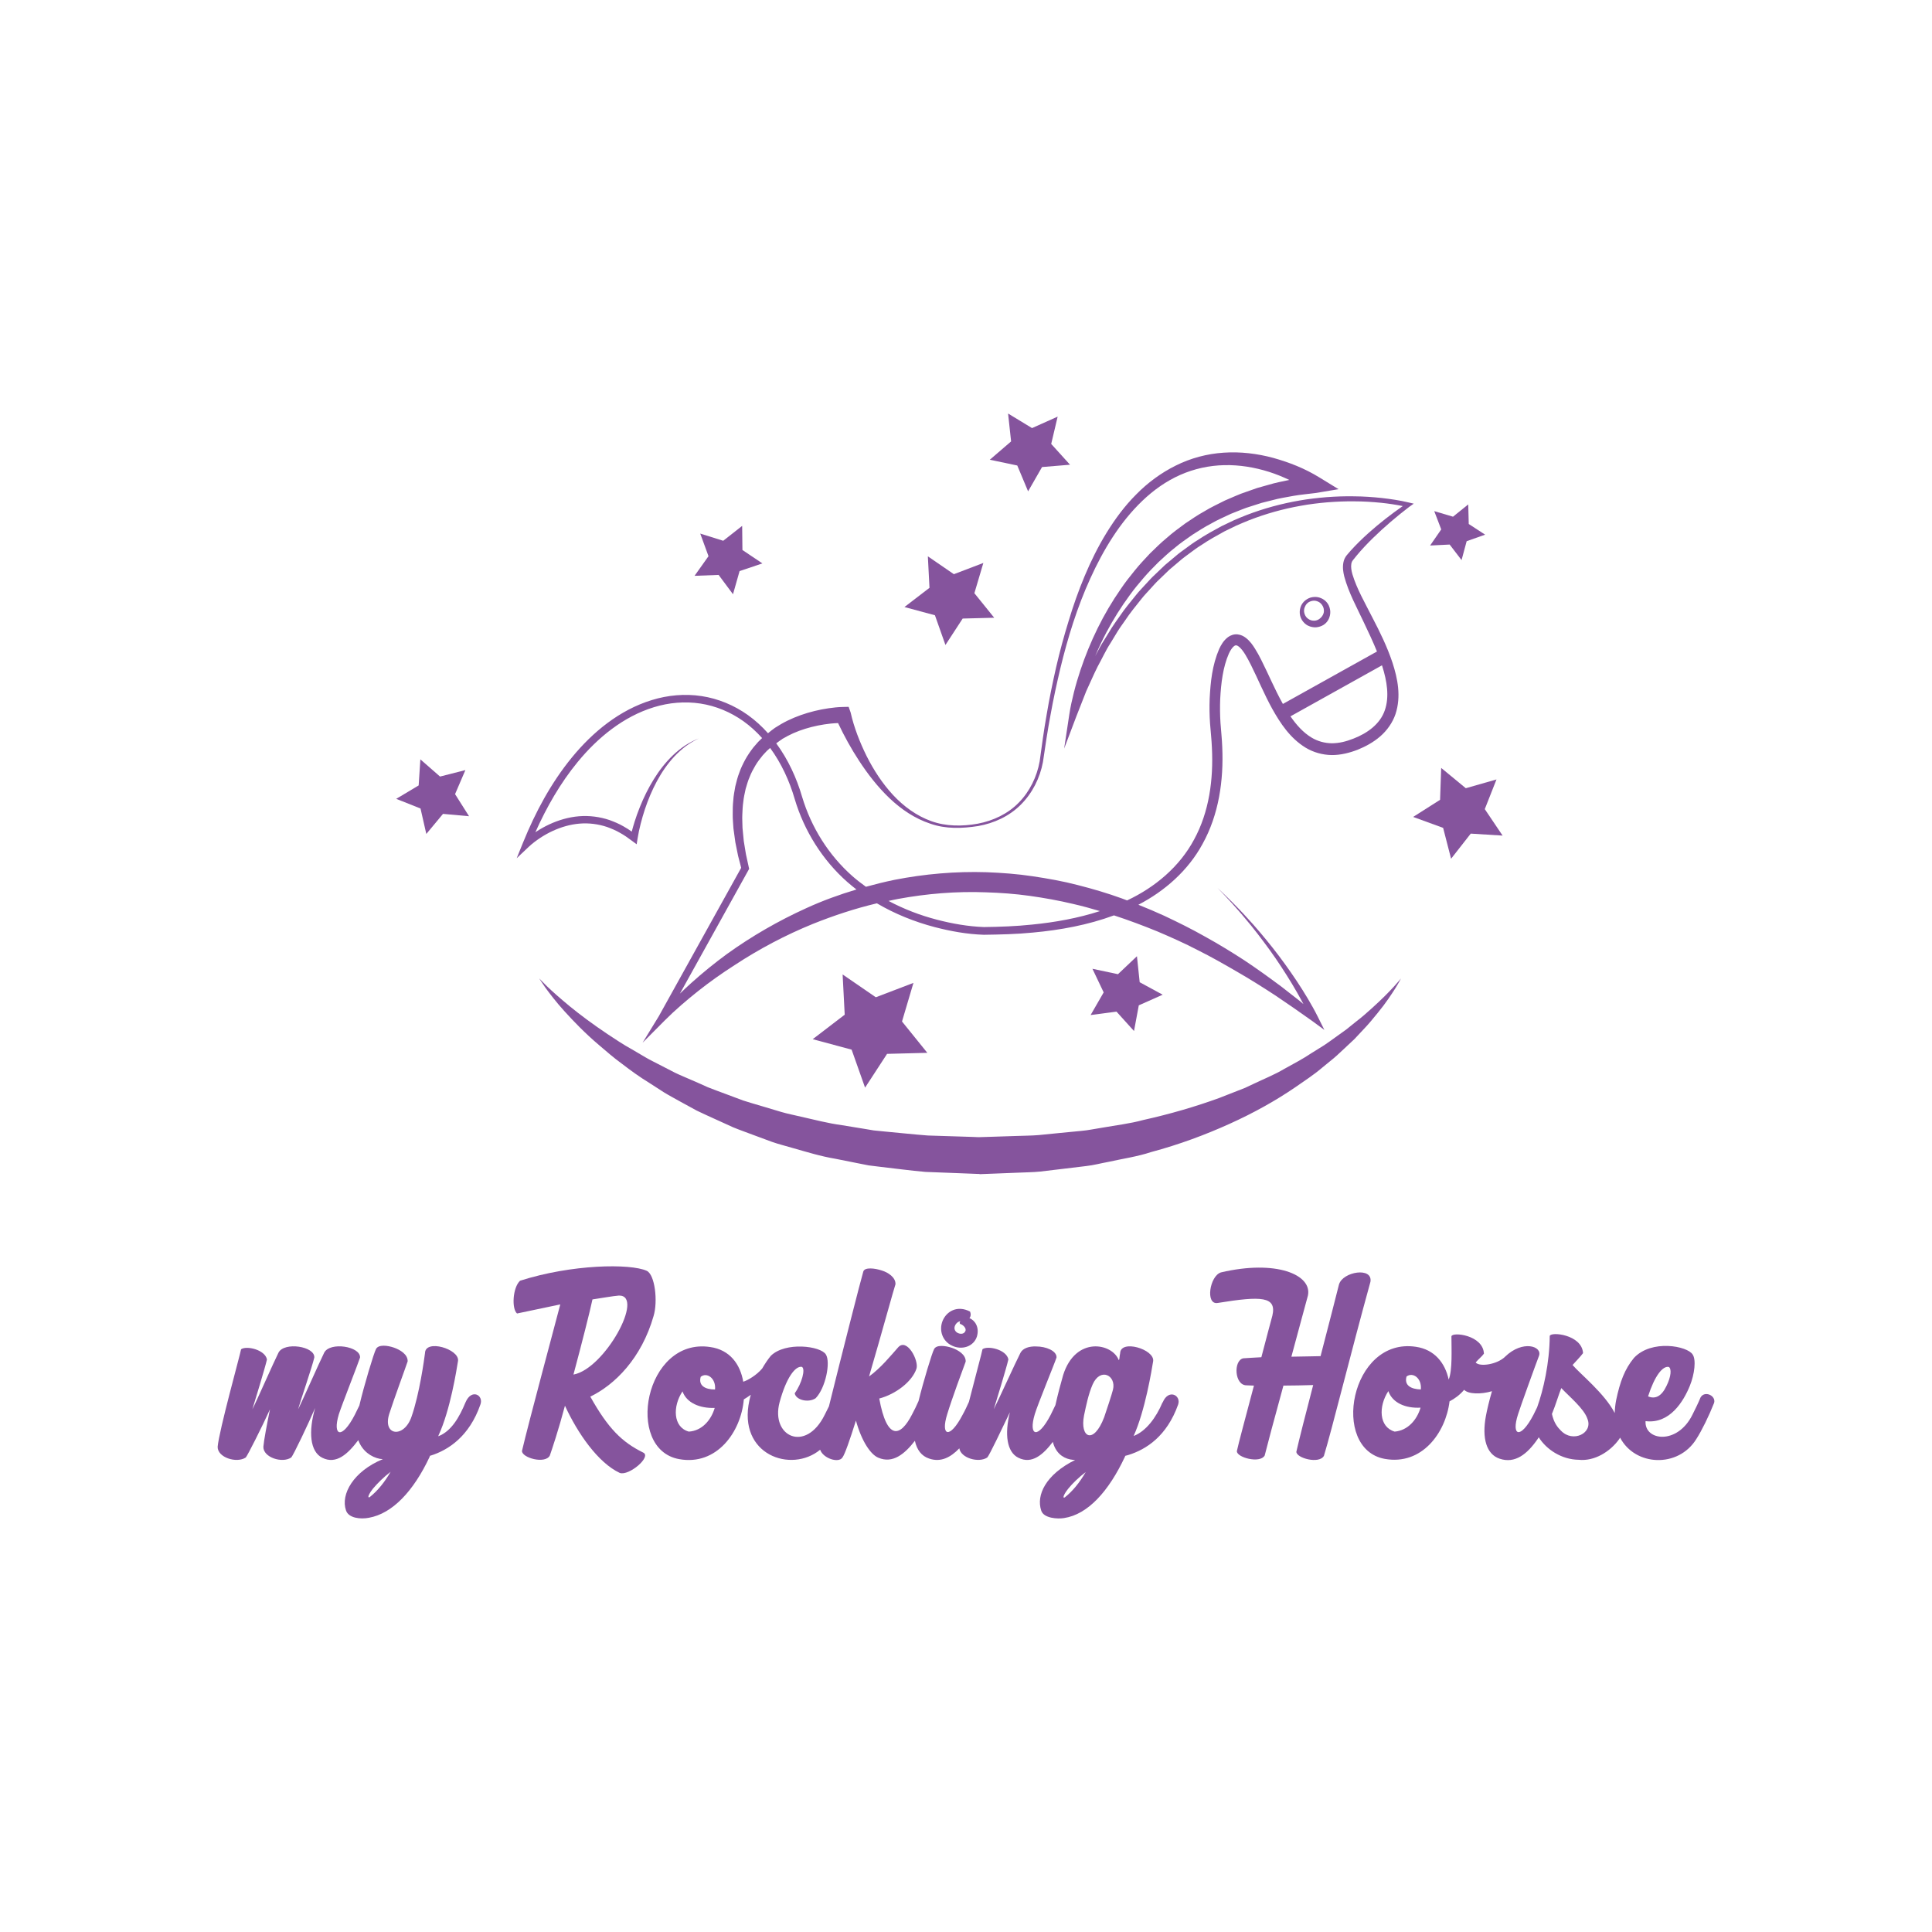 <svg viewBox="0 0 500 500" xmlns="http://www.w3.org/2000/svg" id="Camada_1">
  <defs>
    <style>
      .cls-1 {
        fill: #85549d;
      }
    </style>
  </defs>
  <path d="M300.86,362.94c-1.64,3.92-4.28,7.48-7.48,8.69,2.99-6.56,4.7-17.18,5.06-19.39.36-3.06-8.48-5.7-8.55-2-.07.28-.14.78-.21,1.5-.07.07-.07.21-.14.28-1.64-4.42-11.19-6.34-14.4,3.85-.63,2.19-1.4,5.07-2,7.77-.4.86-.81,1.7-1.21,2.49-3.35,6.49-5.84,5.56-4.13-.14.71-2.42,5.13-13.11,5.63-14.68.07-1.71-2.71-2.85-5.27-2.85-1.78-.07-3.42.43-4.06,1.64-1.28,2.49-5.84,12.54-6.91,14.61.57-1.85,3.28-10.69,3.78-12.9-.5-2.56-5.34-3.63-6.7-2.64-.12.76-1.9,7.3-3.51,13.63-.52,1.16-1.05,2.3-1.63,3.33-3.35,6.42-5.77,5.56-3.99-.14,1.21-3.99,4.06-11.69,4.78-13.61.07-1.78-1.92-2.99-3.56-3.56-1.71-.57-4.06-.86-4.63.36-.55,1.04-2.74,8.27-4.01,13.41-.54,1.22-1.1,2.4-1.69,3.48-2.99,5.84-6.48,6.84-8.48-4.13,4.28-1.14,8.48-4.35,9.62-7.7.71-2.07-2.49-8.2-4.78-5.49-1.78,2-4.42,5.27-7.48,7.48,3.28-11.19,6.49-22.95,6.84-23.87.07-1.78-1.92-3.07-3.56-3.56-1.71-.57-4.42-.93-4.77.28-.54,1.73-5.72,22.04-8.89,34.87-.36.75-.74,1.48-1.09,2.19-4.92,9.98-14.04,5.63-11.69-3.21,1.71-6.34,4.06-9.48,5.77-9.19,1,.5,0,4.28-1.85,6.84.28,1.71,3.49,2.57,5.42,1.28,2.57-2.64,3.92-9.34,2.64-11.33-1.35-2.21-10.48-3.35-14.25.36-.77.93-1.52,2.06-2.23,3.28-1.45,1.73-3.73,3.06-4.9,3.42-.78-4.56-3.49-8.27-8.55-8.98-16.96-2.57-22.23,26.44-8.05,29.01,9.76,1.78,16.04-7.06,16.75-15.46.57-.34,1.18-.74,1.81-1.19-.15.5-.28,1-.38,1.48-3.05,14.09,10.86,18.9,18.32,12.74.79,2.27,4.82,3.54,5.77,2.01.64-.86,1.92-4.56,3.49-9.55,1.5,5.42,3.85,8.84,5.84,9.62,3.69,1.57,6.78-.98,9.42-4.39.5,2.32,1.72,3.96,3.7,4.6,3.01,1.04,5.56-.32,7.8-2.65.4,2.52,5,3.85,7.23,2.37.56-.57,3.86-7.56,5.86-11.71-1.41,5.65-.82,10.31,2.2,11.78,3.48,1.74,6.39-.79,8.91-4.11.67,2.64,2.37,4.1,4.49,4.54.43.07.85.14,1.28.14-7.63,3.78-10.12,9.12-8.77,13.11.64,2,4.28,2.21,5.92,1.92,6.13-.93,11.55-6.91,15.75-15.89,0-.07.07-.14.07-.21.28-.07.57-.14.78-.21,4.63-1.43,9.98-4.85,12.9-13.04.86-2.42-2.5-4.2-3.99-.57ZM178.27,370.5c-4.13-1.14-4.21-6.56-1.64-10.41,1.07,2.99,4.49,4.42,8.34,4.28-.93,3.14-3.28,5.92-6.7,6.13ZM181.34,356.32c1.57-1.28,3.99.36,3.71,3.28-2.57,0-4.35-1-3.71-3.28ZM275.56,387.53c-.85.36.14-1.35.86-2.21,1.14-1.43,2.78-2.99,4.56-4.35-1.57,2.71-3.35,4.92-5.42,6.56ZM288.03,359.67c-.21.93-1.85,5.92-2.28,7.13-2.71,7.13-6.34,5.34-5.2-.5.57-2.71,1.14-5.49,2.21-7.98,2-4.56,6.2-2.35,5.27,1.35Z" class="cls-1"></path>
  <path d="M120.47,362.94c-1.57,3.78-3.64,7.48-7.06,8.77.07-.07.07-.14.07-.21,3.06-6.56,4.7-17.1,5.06-19.32.36-3.06-8.48-5.7-8.55-2-.21,1.64-1.42,10.55-3.49,16.46-1.92,5.63-7.55,4.99-5.77-.71,1.28-3.99,4.13-11.69,4.77-13.61.07-1.78-1.92-2.99-3.56-3.56-1.64-.57-3.99-.86-4.63.36-.59,1.13-3.11,9.5-4.31,14.62-.4.83-.8,1.64-1.18,2.41-3.35,6.49-5.84,5.56-4.13-.14.78-2.42,4.99-13.11,5.49-14.68.14-2.92-7.77-4.13-9.27-1.28-1.28,2.56-5.7,12.62-6.77,14.68.5-1.85,3.71-11.19,4.2-13.4.21-2.92-7.77-4.13-9.26-1.28-1.28,2.56-5.7,12.62-6.77,14.68.57-1.85,3.28-10.69,3.78-12.9-.5-2.56-5.35-3.63-6.7-2.64-.22,1.35-5.7,21.02-6.06,25.23-.07,2.78,4.92,4.35,7.27,2.78.43-.43,4.28-8.05,6.27-12.47-.86,4.21-1.57,8.05-1.71,9.69-.07,2.78,4.92,4.35,7.2,2.78.5-.43,4.56-8.98,6.2-12.83-1.78,6.13-1.35,11.33,1.85,12.9,3.63,1.82,6.64-1.02,9.31-4.56,1.04,2.84,3.34,4.39,5.59,4.84.21,0,.5.07.78.07-7.63,3.14-10.98,9.12-9.55,13.26.64,2,3.71,2.35,5.92,1.92,6.06-1.07,11.55-6.84,15.75-15.82,0-.07,0-.14.07-.21.07-.07.14-.07.21-.07,4.56-1.43,9.98-4.99,12.83-13.19.93-2.42-2.28-4.28-3.85-.57ZM95.67,387.46c-.86.36.14-1.35.86-2.21,1.14-1.36,2.78-2.99,4.56-4.35-1.57,2.71-3.35,4.92-5.42,6.56Z" class="cls-1"></path>
  <path d="M440.13,361.59c-.64,1.57-1.43,3.14-2.14,4.56-3.92,7.91-12.47,6.7-12.12,1.64,6.27.78,9.84-5.13,11.48-9.19,1.21-2.99,1.64-6.7.71-8.05-1.35-2.21-10.62-3.99-15.18.86-2.42,2.92-3.63,6.2-4.63,10.98-.23,1.17-.33,2.26-.36,3.3-2.58-5.05-9.02-10.18-10.91-12.43.64-.71,2.21-2.35,2.71-3.07-.28-4.85-8.48-5.63-8.62-4.42-.06,6.99-1.63,13.92-3.26,18.45-.32.66-.64,1.32-.95,1.93-3.35,6.42-5.84,5.56-3.99-.14.36-1.28,5.06-14.25,5.42-15.11.93-2.49-4.21-4.21-8.77.21-2,2-6.56,2.71-7.62,1.5.64-.78,1.64-1.57,2.14-2.28-.21-4.85-8.2-5.7-8.41-4.49,0,3.35.29,8.77-.71,11.19-.93-4.28-3.64-7.77-8.48-8.48-16.96-2.57-22.24,26.44-8.05,29.01,9.55,1.71,15.75-6.7,16.75-14.89,1.35-.71,2.64-1.64,3.78-2.99,1.07,1.14,4.35,1.21,7.2.36-.71,2.42-1.28,4.85-1.57,6.42-1.07,5.77.14,9.91,3.56,11.05,3.99,1.35,7.13-1.21,9.76-4.99.12-.17.24-.36.36-.55,1.96,3.14,5.89,5.76,10.33,5.82,4.06.43,8.13-2.07,10.48-5.34.08-.12.16-.26.24-.39,3.92,7.45,15.06,7.88,19.71.39,1.43-2.21,3.28-5.99,4.63-9.41.5-1.85-2.42-3.21-3.49-1.43ZM431.86,353.75c.78.43.64,2.49-.57,4.92-1.28,2.71-2.92,3.49-4.77,2.71,1.71-5.34,3.78-7.91,5.34-7.62ZM360.94,370.5c-4.13-1.21-4.21-6.56-1.64-10.48,1.07,3.07,4.49,4.49,8.34,4.28-.93,3.14-3.28,5.91-6.7,6.2ZM364.01,356.24c1.57-1.21,3.99.36,3.7,3.35-2.56-.07-4.35-1.07-3.7-3.35ZM403.99,370.28c-.93-.93-1.85-2.07-2.35-4.35,1-2.42,1.71-4.92,2.42-6.7,2,2.14,5.92,5.34,6.77,7.98,1.5,3.7-3.78,6.27-6.84,3.06Z" class="cls-1"></path>
  <path d="M346.54,332.37c-.57,2.28-2.57,10.12-4.78,18.6-2.14.07-4.77.07-7.55.14,1.78-6.7,3.49-12.83,4.28-15.82,1.14-5.42-8.27-9.34-22.52-5.99-2.92.93-4.06,8.41-.86,7.91,11.4-1.85,15.32-1.71,14.18,3.28-.29.93-1.43,5.42-2.85,10.76-1.78.07-3.35.21-4.7.28-2.57.57-2.28,6.99.86,6.99.5,0,1.14.07,1.92.07-2,7.55-4.13,15.46-4.42,16.96-.07,1.64,5.99,3.28,7.2,1.14.43-1.78,2.57-9.83,4.85-18.1,2.49,0,5.13-.07,7.7-.14-1.93,7.41-3.71,14.4-4.35,17.25-.07,1.64,5.92,3.28,7.13,1.07,2.07-6.77,6.98-26.73,12.04-45.04.64-3.92-7.13-2.64-8.12.64Z" class="cls-1"></path>
  <path d="M152.76,361.45c6.34-3.06,13.26-9.91,16.39-20.88,1.14-3.78.36-10.69-1.78-11.69-4.28-1.92-19.38-1.71-32.78,2.57-1.92,1.78-2.21,7.27-.78,8.48,3.35-.71,9.55-2,11.19-2.35-1.21,4.7-8.2,30.57-9.91,37.91-.07,1.78,5.99,3.49,7.2,1.21.57-1.64,2.21-6.49,3.92-12.9,3.28,7.13,8.55,14.75,14.18,17.39,2.35.86,8.34-4.21,6.06-5.27-5.49-2.71-9.05-6.2-13.68-14.47ZM153.33,336.29c1.43-.21,5.63-.93,6.84-1,6.77-.14-3.64,18.96-11.76,20.45,2.14-7.98,4.35-16.68,4.92-19.46Z" class="cls-1"></path>
  <path d="M251.04,339.43c-3.28-1.71-6.13-.07-7.13,2.49-.93,2.42,0,5.2,2.49,6.34,2.49,1.21,5.56.28,6.42-2.35.71-2.42-.5-4.21-1.93-4.78.36-.43.43-1.07.14-1.71ZM249.83,344.49c-.28.71-1.14.86-1.92.5-.78-.36-1.07-1.14-.78-1.85.29-.71.86-1.14,1.43-1.21-.21.21-.28.5-.07.71.64.14,1.71,1.07,1.35,1.85Z" class="cls-1"></path>
  <polygon points="263.27 120.47 266.07 127.16 269.68 120.87 276.92 120.27 272.05 114.89 273.72 107.82 267.09 110.79 260.89 107.02 261.67 114.24 256.16 118.98 263.27 120.47" class="cls-1"></polygon>
  <polygon points="185.98 148.79 189.7 153.79 191.4 147.8 197.31 145.81 192.14 142.34 192.07 136.1 187.17 139.95 181.22 138.09 183.36 143.94 179.75 149.02 185.98 148.79" class="cls-1"></polygon>
  <polygon points="379.35 203.99 372.98 198.74 372.69 206.99 365.72 211.42 373.48 214.25 375.54 222.24 380.63 215.74 388.87 216.25 384.26 209.4 387.29 201.72 379.35 203.99" class="cls-1"></polygon>
  <polygon points="288.95 261.81 293.48 266.83 294.72 260.18 300.9 257.43 294.95 254.2 294.24 247.47 289.33 252.12 282.72 250.72 285.63 256.83 282.25 262.69 288.95 261.81" class="cls-1"></polygon>
  <polygon points="110.33 215.83 114.65 210.63 121.39 211.24 117.77 205.52 120.44 199.3 113.88 200.97 108.79 196.52 108.35 203.27 102.54 206.74 108.83 209.24 110.33 215.83" class="cls-1"></polygon>
  <polygon points="220.4 271.65 223.88 281.48 229.57 272.74 239.99 272.47 233.44 264.36 236.4 254.37 226.66 258.09 218.07 252.19 218.61 262.6 210.33 268.94 220.4 271.65" class="cls-1"></polygon>
  <polygon points="241.96 159.23 244.68 166.92 249.14 160.08 257.3 159.87 252.17 153.52 254.49 145.69 246.86 148.6 240.13 143.98 240.55 152.13 234.07 157.1 241.96 159.23" class="cls-1"></polygon>
  <polygon points="375.17 140.93 378.25 144.95 379.57 140.06 384.35 138.37 380.11 135.61 379.98 130.54 376.04 133.72 371.18 132.28 372.99 137.01 370.11 141.18 375.17 140.93" class="cls-1"></polygon>
  <path d="M338.54,161.92c.34.17.66.29,1.07.36.22.04.33.04.48.06.24.01.37,0,.56,0,.7-.06,1.34-.29,1.87-.61,1.06-.68,1.51-1.71,1.65-2.39.08-.31.11-.71.1-.83,0-.15,0-.23,0-.23v-.04s0-.41-.2-1.08c-.2-.66-.74-1.57-1.74-2.14-.51-.28-1.07-.49-1.75-.53-.59-.02-1.3.05-1.91.35-.62.3-1.2.73-1.61,1.33-.42.56-.65,1.39-.69,2.04-.04.8.15,1.53.54,2.2.39.65.96,1.19,1.63,1.53ZM337.87,156.69c.29-.45.69-.84,1.18-1.02.48-.19.96-.27,1.47-.17.41.09.84.28,1.14.53.61.51.84,1.13.92,1.54.07.42.04.66.04.66v-.04s0,.08-.02.23c-.02.18-.04.22-.12.45-.13.38-.45.89-1,1.29-.27.2-.62.37-1.01.44l-.28.03c-.13,0-.31,0-.37-.01-.17,0-.42-.06-.62-.13-.43-.15-.84-.43-1.16-.82-.31-.39-.5-.93-.55-1.41-.04-.63.12-1.07.4-1.56Z" class="cls-1"></path>
  <path d="M139.78,216.86c1.03-.67,2.1-1.28,3.21-1.79,2.22-1.03,4.59-1.72,7-1.92,2.41-.2,4.84.11,7.14.88,1.13.42,2.26.88,3.31,1.5,1.07.58,2.07,1.29,3.05,2.03h0s1.28.94,1.28.94l.24-1.52c.19-1.24.48-2.54.8-3.8.32-1.27.69-2.52,1.1-3.77.83-2.48,1.84-4.91,3.09-7.22,1.24-2.31,2.73-4.49,4.53-6.42.91-.95,1.88-1.84,2.93-2.64,1.06-.78,2.2-1.46,3.4-2.04-1.23.5-2.41,1.12-3.54,1.84-1.11.74-2.15,1.58-3.13,2.5-1.94,1.85-3.6,3.99-5.01,6.28-1.41,2.28-2.6,4.71-3.6,7.2-.5,1.25-.96,2.52-1.36,3.8-.26.83-.5,1.67-.72,2.51-.69-.48-1.39-.95-2.13-1.35-1.14-.67-2.38-1.18-3.63-1.64-2.53-.85-5.24-1.2-7.91-.98-2.66.22-5.25.98-7.65,2.09-1.2.56-2.35,1.2-3.45,1.93-.06.04-.12.09-.18.13,2.9-6.5,6.45-12.71,10.94-18.18,5.22-6.36,11.89-11.79,19.73-14.19,3.89-1.2,8.03-1.56,12.04-.95,4.01.61,7.84,2.22,11.14,4.57,1.78,1.27,3.38,2.74,4.83,4.36l-1.02,1-1.24,1.43c-.77,1-1.48,2.03-2.09,3.13-.59,1.1-1.15,2.23-1.55,3.41-.47,1.16-.73,2.37-1.04,3.56-.2,1.21-.46,2.42-.52,3.64-.14,1.22-.14,2.43-.14,3.64-.02,1.21.13,2.41.19,3.61l.49,3.56.71,3.51.8,3.09-21.32,38.41h0s-4.2,6.86-4.2,6.86l5.75-5.78c2.68-2.69,5.65-5.22,8.65-7.61,3.03-2.39,6.17-4.62,9.41-6.69,6.42-4.22,13.24-7.82,20.33-10.7,5.38-2.15,10.88-3.97,16.5-5.3,4.67,2.75,9.76,4.79,14.98,6.16,4.15,1.07,8.3,1.83,12.69,1.98,4.23-.06,8.47-.15,12.69-.57,7.1-.65,14.23-1.95,21-4.45,3.79,1.24,7.53,2.64,11.22,4.15,3.53,1.5,7.05,3.07,10.47,4.85,3.45,1.72,6.8,3.63,10.14,5.57,3.35,1.93,6.63,3.99,9.87,6.11,3.22,2.16,6.41,4.37,9.57,6.63l3.18,2.34-1.73-3.47c-.81-1.63-1.68-3.15-2.59-4.69-.91-1.52-1.85-3.02-2.83-4.49-1.96-2.94-4.02-5.81-6.21-8.58-2.2-2.76-4.45-5.47-6.86-8.04-1.17-1.31-2.43-2.56-3.65-3.82-1.23-1.25-2.52-2.45-3.78-3.67,1.2,1.28,2.44,2.53,3.61,3.84,1.16,1.32,2.35,2.6,3.46,3.97,2.28,2.67,4.4,5.47,6.46,8.3,2.05,2.84,3.96,5.78,5.77,8.77.91,1.49,1.76,3.02,2.59,4.55.11.21.22.42.33.63l-1.07-.9-4.64-3.62c-3.15-2.35-6.34-4.65-9.62-6.83-3.3-2.14-6.67-4.2-10.13-6.11-3.43-1.95-6.98-3.7-10.56-5.39-2.2-1.01-4.44-1.95-6.69-2.85,6.8-3.52,12.85-8.83,16.58-15.68,4.27-7.66,5.51-16.58,5.13-25.09-.07-2.13-.32-4.31-.46-6.32-.13-2.05-.15-4.11-.07-6.16.21-4.05.71-8.28,2.25-11.77.38-.83.91-1.62,1.38-1.95.24-.15.37-.19.51-.17.15.01.4.11.69.34,1.17.94,2.19,2.91,3.1,4.69,1.84,3.68,3.45,7.62,5.53,11.39,2.09,3.72,4.59,7.58,8.63,10.06,2,1.22,4.4,1.89,6.76,1.92,2.32.03,4.72-.6,6.72-1.38,2.06-.83,4.07-1.92,5.84-3.45,1.75-1.52,3.2-3.53,3.96-5.78,1.51-4.58.54-9.22-.78-13.29-1.37-4.12-3.26-7.96-5.21-11.7-1.89-3.74-4.04-7.43-5.17-11.21-.26-.93-.41-1.88-.28-2.64.02-.19.09-.38.14-.5.04-.06.01-.08.09-.2l.17-.26.97-1.2c1.31-1.58,2.74-3.09,4.22-4.54,2.97-2.9,6.17-5.62,9.48-8.15h.01s1.08-.76,1.08-.76l-1.27-.3c-2.35-.56-4.67-.9-7.03-1.17-2.35-.25-4.72-.41-7.09-.43-2.37-.05-4.73.04-7.1.21-2.36.2-4.72.46-7.05.87-4.67.8-9.27,2.05-13.7,3.75-1.1.45-2.21.87-3.29,1.36l-3.21,1.53c-2.09,1.13-4.18,2.26-6.15,3.59-1.02.61-1.98,1.31-2.93,2.02-.95.71-1.94,1.37-2.83,2.16l-2.73,2.29-2.58,2.46c-.88.8-1.67,1.69-2.47,2.56-.79.89-1.64,1.72-2.37,2.65-1.48,1.85-3.02,3.66-4.34,5.64-.67.98-1.39,1.92-2.02,2.92l-1.86,3.03c-.91,1.39-1.67,2.86-2.43,4.32.88-2.07,1.83-4.11,2.88-6.1,1.78-3.37,3.81-6.61,6.06-9.67,1.11-1.54,2.32-3.01,3.56-4.44,1.23-1.44,2.56-2.79,3.9-4.13,1.39-1.28,2.77-2.58,4.26-3.74,1.44-1.22,3.01-2.27,4.55-3.36,1.59-1.01,3.17-2.03,4.85-2.9,1.62-.95,3.37-1.67,5.06-2.49,1.77-.66,3.47-1.46,5.29-1.98l2.69-.86,2.74-.69c1.81-.51,3.69-.77,5.54-1.13,1.86-.32,3.74-.48,5.61-.72h0s6-1,6-1l-4.96-3.04c-3.86-2.37-7.78-3.89-11.95-5.06-4.15-1.12-8.48-1.64-12.8-1.35-4.31.28-8.56,1.41-12.4,3.33-3.84,1.9-7.31,4.47-10.27,7.49-2.99,2.99-5.49,6.39-7.68,9.95-2.19,3.56-4.03,7.3-5.64,11.13-1.61,3.83-2.98,7.74-4.17,11.7-1.22,3.95-2.3,7.94-3.23,11.96-.91,4.03-1.75,8.07-2.43,12.14-.72,4.06-1.28,8.17-1.83,12.22-.71,3.95-2.56,7.76-5.39,10.64-2.82,2.91-6.65,4.71-10.63,5.46-3.98.72-8.22.72-12.03-.66-3.82-1.37-7.17-3.84-9.92-6.8-2.75-2.98-4.98-6.41-6.8-10.02-1.78-3.6-3.29-7.47-4.14-11.28h0s-.52-1.48-.52-1.48l-1.42.03c-1.37.03-2.54.16-3.78.34-1.22.17-2.43.42-3.64.71-2.4.59-4.75,1.41-6.99,2.5-1.12.55-2.2,1.18-3.25,1.86-.62.42-1.2.92-1.79,1.39-1.55-1.74-3.28-3.33-5.21-4.71-3.54-2.52-7.67-4.25-11.98-4.9-4.31-.66-8.76-.25-12.89,1.03-8.34,2.56-15.27,8.26-20.65,14.82-5.42,6.61-9.47,14.19-12.66,22.04l-1.65,4.07,3.2-3.03c.84-.78,1.86-1.55,2.87-2.22ZM267.12,239.28c-4.14.44-8.32.59-12.49.64-4.02-.14-8.2-.87-12.18-1.91-4.34-1.13-8.55-2.75-12.5-4.85.81-.17,1.61-.36,2.43-.51,7.48-1.38,15.11-2.01,22.72-1.72,3.8.12,7.61.39,11.38.92,3.77.53,7.53,1.2,11.25,2.09,2.33.53,4.64,1.17,6.93,1.85-5.65,1.83-11.58,2.9-17.54,3.49ZM357.72,172.39c1.22,3.83,1.9,7.95.66,11.45-1.2,3.51-4.47,5.92-8.15,7.33-1.91.75-3.66,1.18-5.55,1.19-1.84-.03-3.63-.5-5.23-1.46-2.17-1.3-3.94-3.28-5.48-5.51l23.68-13.2c.02.07.05.13.07.2ZM202.39,191.28c.94-.56,1.91-1.07,2.91-1.52,2.01-.89,4.14-1.53,6.32-1.98,1.09-.21,2.19-.4,3.29-.51.65-.07,1.33-.11,1.98-.14,1.62,3.42,3.38,6.61,5.4,9.7,2.29,3.51,4.88,6.85,7.91,9.74,3.03,2.88,6.58,5.29,10.57,6.6,3.99,1.41,8.28,1.25,12.37.61,4.09-.72,8.08-2.54,11.05-5.54,2.98-2.97,4.94-6.88,5.72-11.01.6-4.1,1.2-8.15,1.96-12.19.72-4.05,1.6-8.06,2.54-12.05,1.93-7.97,4.36-15.85,7.76-23.29,3.37-7.41,7.65-14.52,13.46-20.08,2.89-2.77,6.18-5.11,9.8-6.71,3.61-1.6,7.51-2.45,11.43-2.53,3.92-.09,7.84.56,11.6,1.75,1.76.56,3.51,1.27,5.2,2.08-1.81.39-3.63.72-5.41,1.27l-2.88.81-2.82.99c-1.9.6-3.7,1.5-5.54,2.25-1.77.91-3.6,1.73-5.29,2.78-1.75.96-3.39,2.09-5.04,3.2-1.59,1.19-3.22,2.35-4.7,3.68-1.54,1.26-2.95,2.67-4.37,4.05-1.36,1.44-2.72,2.89-3.96,4.43-1.25,1.53-2.48,3.09-3.58,4.73-2.26,3.24-4.26,6.65-6,10.18-1.74,3.53-3.23,7.18-4.47,10.9-.62,1.86-1.18,3.74-1.66,5.65-.48,1.91-.91,3.8-1.21,5.8l-1.33,8.8,3.16-8.34h0s2.56-6.52,2.56-6.52c.99-2.11,1.89-4.26,2.94-6.34,1.13-2.03,2.08-4.17,3.35-6.12l1.81-2.98c.61-.99,1.31-1.92,1.97-2.88,1.28-1.95,2.77-3.73,4.21-5.55.71-.92,1.54-1.74,2.31-2.61.78-.86,1.54-1.74,2.4-2.52l2.51-2.42,2.66-2.25c.86-.78,1.83-1.42,2.75-2.13.93-.7,1.86-1.39,2.85-1.99,1.92-1.31,3.95-2.43,5.99-3.55l3.13-1.52c1.06-.48,2.14-.9,3.21-1.35,4.33-1.69,8.82-2.95,13.4-3.76,2.29-.42,4.6-.7,6.92-.9,2.32-.18,4.65-.28,6.98-.25,2.33,0,4.66.15,6.97.38,1.86.19,3.73.48,5.56.84-3.11,2.17-6.09,4.49-8.92,7.02-1.58,1.42-3.11,2.91-4.55,4.5l-1.05,1.22-.28.39c-.07.1-.19.33-.27.5-.16.36-.25.67-.31,1-.24,1.32-.03,2.5.23,3.59,1.18,4.33,3.25,8,5.03,11.81,1.21,2.53,2.4,5.06,3.44,7.61l-24.35,13.57c-.03-.05-.06-.11-.09-.16-2-3.58-3.6-7.44-5.53-11.27-.48-.96-1-1.92-1.6-2.87-.6-.96-1.26-1.93-2.35-2.79-.54-.42-1.26-.82-2.16-.91-.91-.11-1.83.24-2.45.69-1.23.93-1.8,2.03-2.31,3.08-1.82,4.25-2.24,8.56-2.46,12.86-.08,2.15-.05,4.3.1,6.45.16,2.19.4,4.19.48,6.26.41,8.2-.7,16.59-4.61,23.75-3.74,7.01-10.09,12.36-17.34,15.76-.45-.16-.88-.35-1.34-.51-3.73-1.35-7.55-2.48-11.41-3.46-3.85-1.01-7.79-1.7-11.73-2.29-3.94-.59-7.93-.89-11.92-1.04-7.98-.25-16,.44-23.83,1.98-2.48.51-4.93,1.12-7.36,1.79-1.18-.85-2.34-1.74-3.44-2.7-6.18-5.44-10.7-12.65-13.07-20.56-1.42-4.89-3.63-9.69-6.7-13.86.51-.37,1-.76,1.53-1.09ZM198.53,194.27l.78-.7c2.89,3.94,5,8.51,6.37,13.25,2.45,8.21,7.18,15.78,13.64,21.47.76.66,1.54,1.3,2.33,1.91-4.42,1.32-8.75,2.89-12.94,4.81-7.24,3.28-14.15,7.26-20.57,11.88-3.19,2.34-6.26,4.83-9.2,7.47-1.02.91-2.01,1.85-2.98,2.79l17.74-31.97.18-.32-.09-.39h0s-.74-3.39-.74-3.39l-.56-3.41-.33-3.42c0-1.14-.11-2.28-.05-3.41.05-1.13.09-2.26.26-3.37.1-1.12.38-2.21.6-3.3.33-1.06.6-2.14,1.06-3.14.39-1.03.92-1.99,1.47-2.93.56-.94,1.22-1.8,1.91-2.64l1.11-1.19Z" class="cls-1"></path>
  <path d="M253.51,303.86h.09s.27,0,.27,0l.73-.03,2.92-.11c1.94-.08,3.89-.15,5.83-.23,1.95-.1,3.85-.09,5.83-.29,1.99-.24,3.98-.47,5.96-.71,1.98-.24,3.94-.47,5.9-.71,1.97-.21,3.84-.73,5.74-1.07,3.77-.84,7.55-1.37,11.14-2.56,7.26-1.94,14.09-4.49,20.35-7.33,6.27-2.83,11.96-6.03,16.91-9.41,2.46-1.71,4.86-3.27,6.94-5.05,1.05-.86,2.08-1.7,3.08-2.52.99-.83,1.87-1.72,2.77-2.53.88-.83,1.74-1.62,2.56-2.4.77-.82,1.52-1.62,2.23-2.38,1.45-1.5,2.66-3,3.75-4.34,2.2-2.66,3.67-4.96,4.66-6.51.97-1.57,1.39-2.45,1.39-2.45,0,0-2.42,3.11-7.45,7.64-1.26,1.13-2.64,2.38-4.27,3.61-.79.63-1.61,1.3-2.46,1.98-.89.64-1.81,1.3-2.76,1.98-.96.67-1.91,1.41-2.95,2.08-1.05.66-2.14,1.33-3.25,2.02-2.16,1.46-4.6,2.74-7.1,4.12-2.45,1.46-5.24,2.57-8,3.89-.69.33-1.39.66-2.1.99-.73.29-1.46.57-2.2.86-1.47.58-2.97,1.16-4.49,1.76-6.12,2.23-12.73,4.16-19.67,5.7-3.42.94-7.04,1.35-10.63,1.99-1.8.27-3.62.68-5.44.83-1.82.18-3.65.36-5.49.53-1.83.18-3.68.36-5.52.55-1.86.16-3.85.15-5.77.23-1.94.06-3.88.12-5.83.19l-2.92.09-.61.02s0,0-.04,0h-.09s-.18,0-.18,0h-.36s-1.43-.06-1.43-.06c-3.8-.12-7.61-.24-11.4-.36-3.77-.28-7.52-.71-11.25-1.04l-2.79-.28-2.75-.46c-1.83-.3-3.65-.59-5.45-.89-3.64-.49-7.14-1.42-10.61-2.2-1.73-.42-3.47-.74-5.15-1.24-1.68-.5-3.33-1-4.98-1.49-1.64-.5-3.29-.94-4.87-1.47-1.57-.59-3.12-1.17-4.65-1.74-1.53-.58-3.06-1.11-4.53-1.71-1.44-.66-2.87-1.3-4.29-1.9-1.41-.63-2.82-1.19-4.16-1.84-1.33-.68-2.62-1.35-3.9-2.01-1.26-.67-2.55-1.26-3.73-1.97-1.18-.7-2.34-1.37-3.47-2.04-2.31-1.26-4.36-2.67-6.32-3.95-3.9-2.61-7.18-5.07-9.81-7.22-2.61-2.16-4.61-3.94-5.92-5.21-1.3-1.27-1.97-2-1.97-2,0,0,.5.84,1.56,2.35,1.09,1.48,2.71,3.66,5.03,6.21,2.32,2.55,5.23,5.6,8.91,8.72,1.84,1.56,3.77,3.27,5.97,4.86,2.15,1.66,4.47,3.34,7.01,4.9,1.26.81,2.54,1.63,3.85,2.48,1.32.81,2.73,1.54,4.13,2.34,1.41.79,2.85,1.58,4.32,2.36,1.49.74,3.04,1.4,4.6,2.13,1.56.71,3.15,1.43,4.75,2.16,1.63.68,3.31,1.26,4.99,1.9,1.69.63,3.4,1.26,5.13,1.9,1.74.61,3.54,1.04,5.34,1.58,3.61,1.02,7.26,2.16,11.06,2.79,1.89.38,3.79.76,5.71,1.14l2.88.57,2.92.36c3.9.44,7.84.99,11.8,1.33,3.97.15,7.95.31,11.94.46l1.49.06h.37s.19.02.19.02Z" class="cls-1"></path>
</svg>